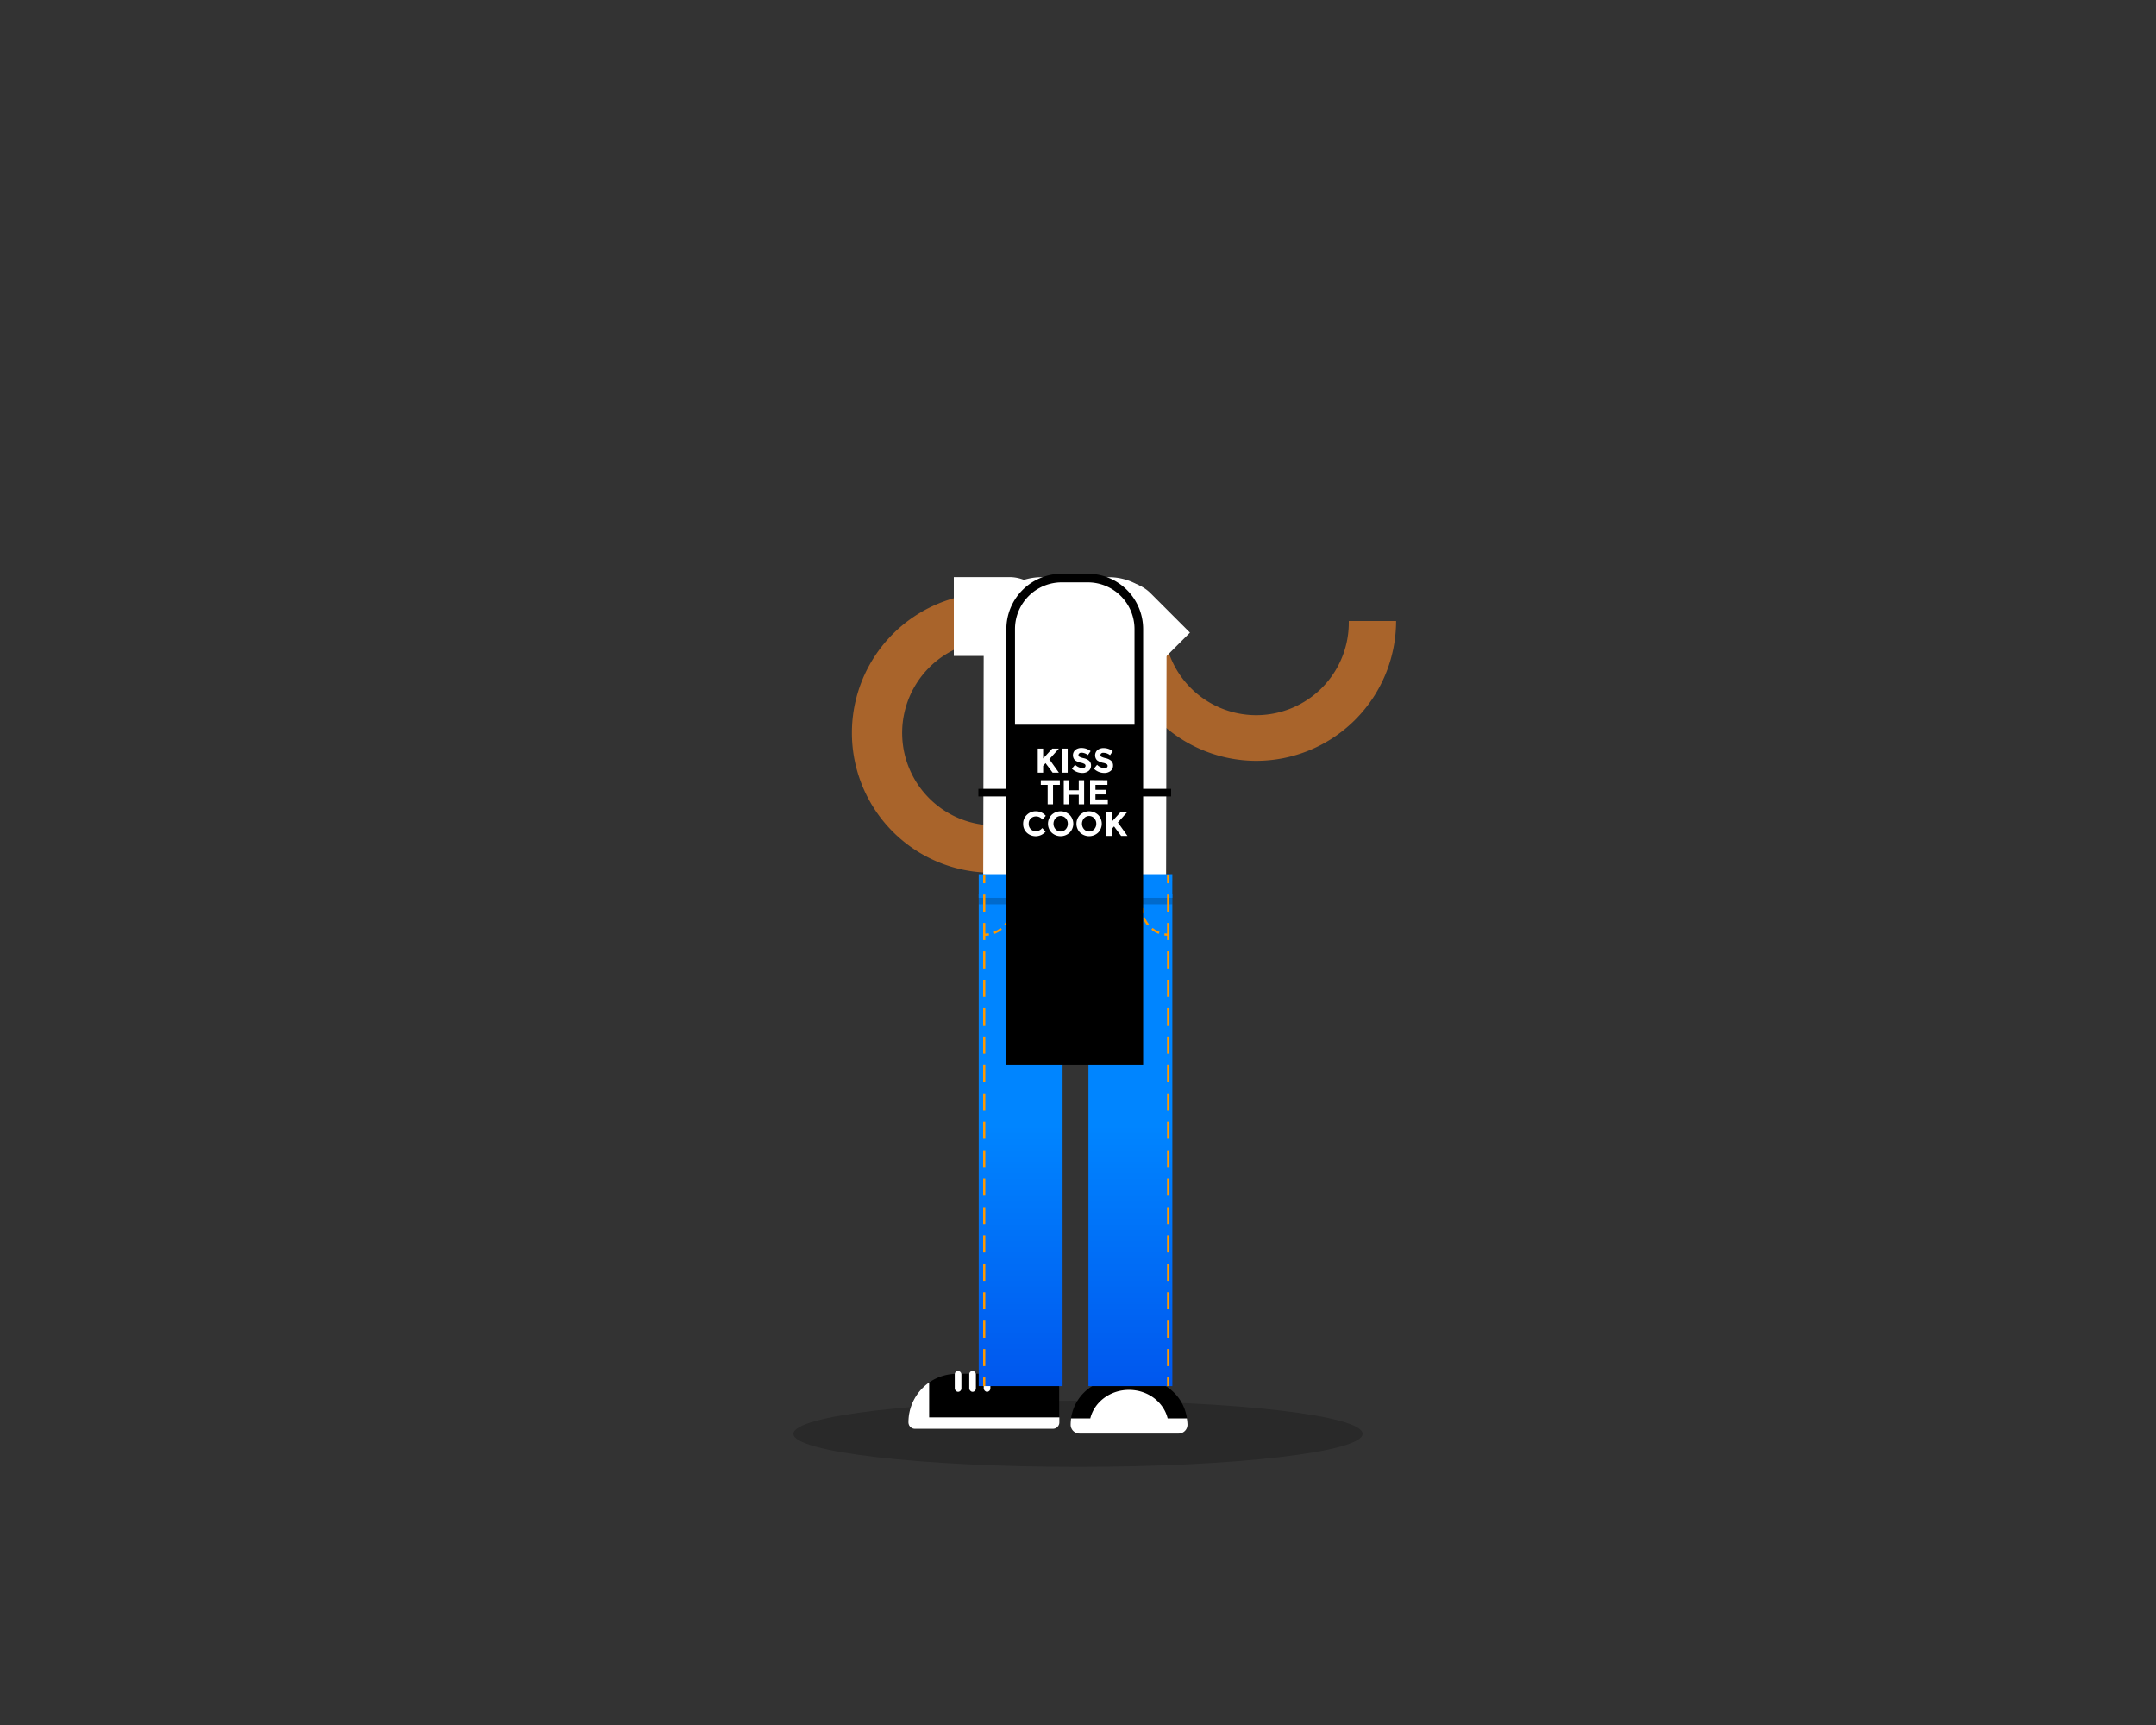 <svg id="art" xmlns="http://www.w3.org/2000/svg" xmlns:xlink="http://www.w3.org/1999/xlink" viewBox="0 0 750 600" width="750" height="600"><rect x="0" y="0" width="750" height="600" fill="#333333" stroke="none"/><defs><style>.cls-1{opacity:0.2;}.cls-2{fill:#a9642b;}.cls-3{fill:#fff;}.cls-4{fill:url(#linear-gradient);}.cls-5{fill:#0085ff;}.cls-6,.cls-7,.cls-8{fill:none;stroke:#f90;stroke-miterlimit:10;stroke-width:0.75px;}.cls-7{stroke-dasharray:5.93 3.95;}.cls-8{stroke-dasharray:2.88 1.92;}</style><linearGradient id="linear-gradient" x1="374.14" y1="310.82" x2="374.14" y2="482.12" gradientUnits="userSpaceOnUse"><stop offset="0.47" stop-color="#0085ff"/><stop offset="1" stop-color="#0057ee"/></linearGradient></defs><ellipse class="cls-1" cx="375" cy="498.71" rx="99" ry="11.5"/><path class="cls-2" d="M345,303.56a48.65,48.65,0,1,1,0-97.3l15.11.25L359.78,223l-15-.24A32.19,32.19,0,0,0,345,287.1Z"/><path class="cls-2" d="M437,264.64A48.71,48.71,0,0,1,388.36,216h16.47a32.19,32.19,0,1,0,64.37,0h16.46A48.7,48.7,0,0,1,437,264.64Z"/><path d="M332.84,477.83h30.69a4.93,4.93,0,0,1,4.93,4.93v12A2.26,2.26,0,0,1,366.2,497h-48a2.26,2.26,0,0,1-2.26-2.26v0a16.89,16.89,0,0,1,16.89-16.89Z"/><path class="cls-3" d="M323.22,480.85A16.86,16.86,0,0,0,316,494.72h0a2.26,2.26,0,0,0,2.26,2.26h48a2.26,2.26,0,0,0,2.26-2.26V493H323.22Z"/><rect class="cls-3" x="332.13" y="476.84" width="2.31" height="7.27" rx="1.16"/><rect class="cls-3" x="337.17" y="476.84" width="2.31" height="7.27" rx="1.16"/><rect class="cls-3" x="342.21" y="476.84" width="2.31" height="7.27" rx="1.16"/><path d="M388.16,479.81h9.16a15.73,15.73,0,0,1,15.73,15.73v0a3.09,3.09,0,0,1-3.09,3.09H375.52a3.09,3.09,0,0,1-3.09-3.09v0A15.73,15.73,0,0,1,388.16,479.81Z"/><path class="cls-3" d="M412.88,493.35h-6.69c-1.38-5.67-6.87-9.91-13.45-9.91s-12.07,4.24-13.46,9.91H372.6a15.9,15.9,0,0,0-.17,2.19,3.09,3.09,0,0,0,3.09,3.09H410a3.09,3.09,0,0,0,3.09-3.09A15.9,15.9,0,0,0,412.88,493.35Z"/><path class="cls-3" d="M362.12,200.77h23.7a20,20,0,0,1,20,20v0l-.2,97H342l.21-97.09A20,20,0,0,1,362.12,200.77Z"/><path class="cls-4" d="M407.82,310.82v171.3H378.63V339.24a4.49,4.49,0,0,0-9,0V482.12H340.46V310.82Z"/><rect class="cls-1" x="340.46" y="306.31" width="67.36" height="8.23"/><rect class="cls-5" x="340.46" y="304.06" width="67.36" height="8.23"/><line class="cls-6" x1="342.38" y1="304.21" x2="342.38" y2="307.21"/><line class="cls-7" x1="342.38" y1="311.16" x2="342.38" y2="477.14"/><line class="cls-6" x1="342.38" y1="479.12" x2="342.38" y2="482.12"/><line class="cls-6" x1="406.35" y1="304.21" x2="406.35" y2="307.21"/><line class="cls-7" x1="406.35" y1="311.16" x2="406.35" y2="477.14"/><line class="cls-6" x1="406.35" y1="479.12" x2="406.35" y2="482.12"/><path class="cls-6" d="M351.72,315.87a9.29,9.29,0,0,1-.12,1.5"/><path class="cls-8" d="M351.1,319.22a9.3,9.3,0,0,1-6.2,5.58"/><path class="cls-6" d="M344,325a9.29,9.29,0,0,1-1.5.12"/><path class="cls-6" d="M406.56,325.12a9.26,9.26,0,0,1-1.49-.12"/><path class="cls-8" d="M403.22,324.5a9.28,9.28,0,0,1-5.58-6.2"/><path class="cls-6" d="M397.44,317.37a9.29,9.29,0,0,1-.12-1.5"/><path class="cls-3" d="M331.8,200.73h19.32a13.71,13.71,0,0,1,13.71,13.71v0a13.71,13.71,0,0,1-13.71,13.71H331.8a0,0,0,0,1,0,0V200.73A0,0,0,0,1,331.8,200.73Z"/><path class="cls-3" d="M376.06,204.36h19.32a13.71,13.71,0,0,1,13.71,13.71v0a13.71,13.71,0,0,1-13.71,13.71H376.06a0,0,0,0,1,0,0V204.36A0,0,0,0,1,376.06,204.36Z" transform="translate(515.97 649.85) rotate(-135)"/><path d="M397.66,370.49H350.08V218.8a19.26,19.26,0,0,1,19.24-19.24h9.1a19.26,19.26,0,0,1,19.24,19.24ZM353.08,252.07h41.58V218.8a16.25,16.25,0,0,0-16.24-16.24h-9.1a16.25,16.25,0,0,0-16.24,16.24Z"/><rect x="340.35" y="274.38" width="67.05" height="2.64"/><path class="cls-3" d="M361,260.38h1.87v3.44l3.17-3.44h2.31l-3.33,3.7,1.59,2.24,1.74,2.44h-2.18l-2.46-3.31-.84.94v2.37H361Z"/><path class="cls-3" d="M369.54,260.38h1.87v8.38h-1.87Z"/><path class="cls-3" d="M375.43,262.05a.72.72,0,0,0-.27.59.66.66,0,0,0,.33.58,6.4,6.4,0,0,0,1.53.51,4.37,4.37,0,0,1,1.85.88,2.19,2.19,0,0,1,.66,1.72,2.28,2.28,0,0,1-.84,1.83,3.38,3.38,0,0,1-2.23.7,5.14,5.14,0,0,1-3.59-1.48L374,266a4,4,0,0,0,2.51,1.18,1.32,1.32,0,0,0,.81-.22.73.73,0,0,0,.29-.6.7.7,0,0,0-.31-.6,4,4,0,0,0-1.24-.45,5.4,5.4,0,0,1-2.14-.9,2.5,2.5,0,0,1,.18-3.6,3.47,3.47,0,0,1,2.14-.65,5.21,5.21,0,0,1,1.68.29,4.58,4.58,0,0,1,1.47.82l-.95,1.37a3.65,3.65,0,0,0-2.26-.83A1.13,1.13,0,0,0,375.43,262.05Z"/><path class="cls-3" d="M383.09,262.05a.72.72,0,0,0-.27.59.66.66,0,0,0,.33.58,6.44,6.44,0,0,0,1.52.51,4.36,4.36,0,0,1,1.86.88,2.19,2.19,0,0,1,.66,1.72,2.26,2.26,0,0,1-.85,1.83,3.34,3.34,0,0,1-2.22.7,5.12,5.12,0,0,1-3.59-1.48l1.11-1.36a4,4,0,0,0,2.51,1.18A1.28,1.28,0,0,0,385,267a.74.74,0,0,0,0-1.2,3.89,3.89,0,0,0-1.23-.45,5.33,5.33,0,0,1-2.14-.9,2.5,2.5,0,0,1,.18-3.6,3.45,3.45,0,0,1,2.14-.65,5.21,5.21,0,0,1,1.68.29,4.43,4.43,0,0,1,1.46.82l-.95,1.37a3.63,3.63,0,0,0-2.25-.83A1.13,1.13,0,0,0,383.09,262.05Z"/><path class="cls-3" d="M366.31,273v6.76h-1.87V273h-2.38v-1.62h6.62V273Z"/><path class="cls-3" d="M375.26,271.38h1.87v8.38h-1.87v-3.3h-3.34v3.3h-1.87v-8.38h1.87v3.5h3.34Z"/><path class="cls-3" d="M385.24,271.38V273h-4.17v1.73h3.75v1.6h-3.75v1.74h4.31v1.65H379.2v-8.38Z"/><path class="cls-3" d="M360.28,289.11a2.8,2.8,0,0,0,2.26-1.09l1.19,1.23a4.52,4.52,0,0,1-6.55.39,4.14,4.14,0,0,1-1.26-3.09,4.18,4.18,0,0,1,1.28-3.12,4.31,4.31,0,0,1,3.13-1.25,4.43,4.43,0,0,1,3.45,1.58l-1.16,1.32a2.72,2.72,0,0,0-2.21-1.11,2.59,2.59,0,0,0-1.81.69,2.4,2.4,0,0,0-.75,1.86,2.55,2.55,0,0,0,.71,1.88A2.37,2.37,0,0,0,360.28,289.11Z"/><path class="cls-3" d="M372.09,289.61a4.58,4.58,0,0,1-6.27,0,4.39,4.39,0,0,1,0-6.18,4.56,4.56,0,0,1,6.27,0,4.39,4.39,0,0,1,0,6.18Zm-.64-3.09a2.73,2.73,0,0,0-.72-1.91,2.38,2.38,0,0,0-3.54,0,2.89,2.89,0,0,0,0,3.82,2.38,2.38,0,0,0,3.54,0A2.72,2.72,0,0,0,371.45,286.52Z"/><path class="cls-3" d="M382,289.61a4.58,4.58,0,0,1-6.27,0,4.39,4.39,0,0,1,0-6.18,4.56,4.56,0,0,1,6.27,0,4.39,4.39,0,0,1,0,6.18Zm-.64-3.09a2.73,2.73,0,0,0-.72-1.91,2.38,2.38,0,0,0-3.54,0,2.89,2.89,0,0,0,0,3.82,2.38,2.38,0,0,0,3.54,0A2.72,2.72,0,0,0,381.36,286.52Z"/><path class="cls-3" d="M384.85,282.38h1.88v3.44l3.16-3.44h2.32l-3.34,3.7,1.6,2.24,1.74,2.44H390l-2.46-3.31-.84.94v2.37h-1.88Z"/></svg>